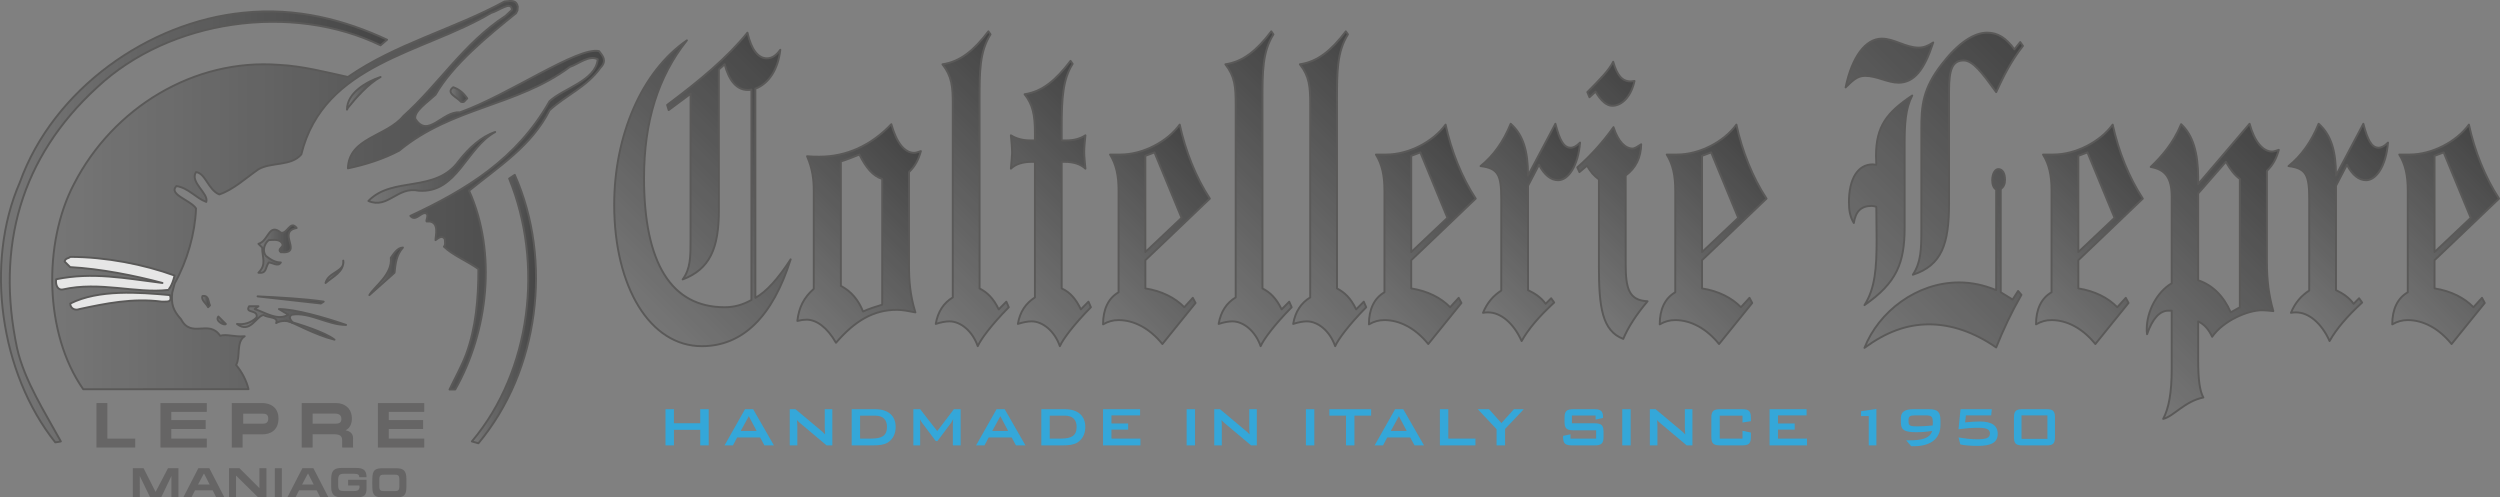 <!-- Generator: Adobe Illustrator 21.0.2, SVG Export Plug-In  -->
<svg version="1.1"
	 xmlns="http://www.w3.org/2000/svg" xmlns:xlink="http://www.w3.org/1999/xlink" xmlns:a="http://ns.adobe.com/AdobeSVGViewerExtensions/3.0/"
	 x="0px" y="0px" width="641.577px" height="127.632px" viewBox="0 0 641.577 127.632"
	 style="enable-background:new 0 0 641.577 127.632;" xml:space="preserve">
<rect x="0" y="0" width="641.577" height="127.632" fill="#808080" stroke="none"/>
<style type="text/css">
	.st0{opacity:0.8;}
	.st1{fill:url(#SVGID_1_);stroke:#504F4E;stroke-width:0.5;stroke-linecap:round;stroke-linejoin:round;stroke-miterlimit:10;}
	.st2{fill:url(#SVGID_2_);stroke:#504F4E;stroke-width:0.5;stroke-linecap:round;stroke-linejoin:round;stroke-miterlimit:10;}
	.st3{fill:url(#SVGID_3_);stroke:#504F4E;stroke-width:0.5;stroke-linecap:round;stroke-linejoin:round;stroke-miterlimit:10;}
	.st4{fill:url(#SVGID_4_);stroke:#504F4E;stroke-width:0.5;stroke-linecap:round;stroke-linejoin:round;stroke-miterlimit:10;}
	.st5{fill:url(#SVGID_5_);stroke:#504F4E;stroke-width:0.5;stroke-linecap:round;stroke-linejoin:round;stroke-miterlimit:10;}
	.st6{fill:url(#SVGID_6_);stroke:#504F4E;stroke-width:0.5;stroke-linecap:round;stroke-linejoin:round;stroke-miterlimit:10;}
	.st7{fill:url(#SVGID_7_);stroke:#504F4E;stroke-width:0.5;stroke-linecap:round;stroke-linejoin:round;stroke-miterlimit:10;}
	.st8{fill:url(#SVGID_8_);stroke:#504F4E;stroke-width:0.5;stroke-linecap:round;stroke-linejoin:round;stroke-miterlimit:10;}
	.st9{fill:url(#SVGID_9_);stroke:#504F4E;stroke-width:0.5;stroke-linecap:round;stroke-linejoin:round;stroke-miterlimit:10;}
	.st10{fill:url(#SVGID_10_);stroke:#504F4E;stroke-width:0.5;stroke-linecap:round;stroke-linejoin:round;stroke-miterlimit:10;}
	.st11{fill:url(#SVGID_11_);stroke:#504F4E;stroke-width:0.5;stroke-linecap:round;stroke-linejoin:round;stroke-miterlimit:10;}
	.st12{fill:url(#SVGID_12_);stroke:#504F4E;stroke-width:0.5;stroke-linecap:round;stroke-linejoin:round;stroke-miterlimit:10;}
	.st13{fill:url(#SVGID_13_);stroke:#504F4E;stroke-width:0.5;stroke-linecap:round;stroke-linejoin:round;stroke-miterlimit:10;}
	.st14{fill:url(#SVGID_14_);stroke:#504F4E;stroke-width:0.5;stroke-linecap:round;stroke-linejoin:round;stroke-miterlimit:10;}
	.st15{fill:url(#SVGID_15_);stroke:#504F4E;stroke-width:0.5;stroke-linecap:round;stroke-linejoin:round;stroke-miterlimit:10;}
	.st16{fill:url(#SVGID_16_);stroke:#504F4E;stroke-width:0.5;stroke-linecap:round;stroke-linejoin:round;stroke-miterlimit:10;}
	.st17{fill:url(#SVGID_17_);stroke:#504F4E;stroke-width:0.5;stroke-linecap:round;stroke-linejoin:round;stroke-miterlimit:10;}
	.st18{fill:url(#SVGID_18_);stroke:#504F4E;stroke-width:0.5;stroke-linecap:round;stroke-linejoin:round;stroke-miterlimit:10;}
	.st19{fill:url(#SVGID_19_);stroke:#504F4E;stroke-width:0.5;stroke-linecap:round;stroke-linejoin:round;stroke-miterlimit:10;}
	.st20{fill:url(#SVGID_20_);stroke:#504F4E;stroke-width:0.5;stroke-linecap:round;stroke-linejoin:round;stroke-miterlimit:10;}
	.st21{fill:url(#SVGID_21_);stroke:#504F4E;stroke-width:0.5;stroke-linecap:round;stroke-linejoin:round;stroke-miterlimit:10;}
	.st22{fill:url(#SVGID_22_);stroke:#504F4E;stroke-width:0.5;stroke-linecap:round;stroke-linejoin:round;stroke-miterlimit:10;}
	.st23{fill:url(#SVGID_23_);stroke:#504F4E;stroke-width:0.5;stroke-linecap:round;stroke-linejoin:round;stroke-miterlimit:10;}
	.st24{fill:url(#SVGID_24_);stroke:#504F4E;stroke-width:0.5;stroke-linecap:round;stroke-linejoin:round;stroke-miterlimit:10;}
	.st25{fill:url(#SVGID_25_);stroke:#504F4E;stroke-width:0.5;stroke-linecap:round;stroke-linejoin:round;stroke-miterlimit:10;}
	.st26{fill:#FFFFFF;stroke:#504F4E;stroke-width:0.5;stroke-linecap:round;stroke-linejoin:round;stroke-miterlimit:10;}
	.st27{fill:url(#SVGID_26_);stroke:#504F4E;stroke-width:0.5;stroke-linecap:round;stroke-linejoin:round;stroke-miterlimit:10;}
	.st28{fill:url(#SVGID_27_);stroke:#504F4E;stroke-width:0.5;stroke-linecap:round;stroke-linejoin:round;stroke-miterlimit:10;}
	.st29{fill:url(#SVGID_28_);stroke:#504F4E;stroke-width:0.5;stroke-linecap:round;stroke-linejoin:round;stroke-miterlimit:10;}
	.st30{fill:url(#SVGID_29_);stroke:#504F4E;stroke-width:0.5;stroke-linecap:round;stroke-linejoin:round;stroke-miterlimit:10;}
	.st31{fill:url(#SVGID_30_);stroke:#504F4E;stroke-width:0.5;stroke-linecap:round;stroke-linejoin:round;stroke-miterlimit:10;}
	.st32{fill:#5F5E5E;}
	.st33{opacity:0.9;}
	.st34{fill:#2BABE2;}
	.st35{fill:url(#SVGID_31_);stroke:#504F4E;stroke-width:0.5;stroke-linecap:round;stroke-linejoin:round;stroke-miterlimit:10;}
	.st36{fill:url(#SVGID_32_);stroke:#504F4E;stroke-width:0.5;stroke-linecap:round;stroke-linejoin:round;stroke-miterlimit:10;}
	.st37{fill:url(#SVGID_33_);stroke:#504F4E;stroke-width:0.5;stroke-linecap:round;stroke-linejoin:round;stroke-miterlimit:10;}
	.st38{fill:url(#SVGID_34_);stroke:#504F4E;stroke-width:0.5;stroke-linecap:round;stroke-linejoin:round;stroke-miterlimit:10;}
	.st39{fill:url(#SVGID_35_);stroke:#504F4E;stroke-width:0.5;stroke-linecap:round;stroke-linejoin:round;stroke-miterlimit:10;}
	.st40{fill:url(#SVGID_36_);stroke:#504F4E;stroke-width:0.5;stroke-linecap:round;stroke-linejoin:round;stroke-miterlimit:10;}
	.st41{fill:url(#SVGID_37_);stroke:#504F4E;stroke-width:0.5;stroke-linecap:round;stroke-linejoin:round;stroke-miterlimit:10;}
	.st42{fill:url(#SVGID_38_);stroke:#504F4E;stroke-width:0.5;stroke-linecap:round;stroke-linejoin:round;stroke-miterlimit:10;}
	.st43{fill:url(#SVGID_39_);stroke:#504F4E;stroke-width:0.5;stroke-linecap:round;stroke-linejoin:round;stroke-miterlimit:10;}
	.st44{fill:url(#SVGID_40_);stroke:#504F4E;stroke-width:0.5;stroke-linecap:round;stroke-linejoin:round;stroke-miterlimit:10;}
	.st45{fill:url(#SVGID_41_);stroke:#504F4E;stroke-width:0.5;stroke-linecap:round;stroke-linejoin:round;stroke-miterlimit:10;}
	.st46{fill:url(#SVGID_42_);stroke:#504F4E;stroke-width:0.5;stroke-linecap:round;stroke-linejoin:round;stroke-miterlimit:10;}
	.st47{fill:url(#SVGID_43_);stroke:#504F4E;stroke-width:0.5;stroke-linecap:round;stroke-linejoin:round;stroke-miterlimit:10;}
	.st48{fill:url(#SVGID_44_);stroke:#504F4E;stroke-width:0.5;stroke-linecap:round;stroke-linejoin:round;stroke-miterlimit:10;}
	.st49{fill:url(#SVGID_45_);stroke:#504F4E;stroke-width:0.5;stroke-linecap:round;stroke-linejoin:round;stroke-miterlimit:10;}
	.st50{fill:url(#SVGID_46_);stroke:#504F4E;stroke-width:0.5;stroke-linecap:round;stroke-linejoin:round;stroke-miterlimit:10;}
	.st51{fill:url(#SVGID_47_);stroke:#504F4E;stroke-width:0.5;stroke-linecap:round;stroke-linejoin:round;stroke-miterlimit:10;}
	.st52{fill:url(#SVGID_48_);stroke:#504F4E;stroke-width:0.5;stroke-linecap:round;stroke-linejoin:round;stroke-miterlimit:10;}
	.st53{fill:url(#SVGID_49_);stroke:#504F4E;stroke-width:0.5;stroke-linecap:round;stroke-linejoin:round;stroke-miterlimit:10;}
	.st54{fill:url(#SVGID_50_);stroke:#504F4E;stroke-width:0.5;stroke-linecap:round;stroke-linejoin:round;stroke-miterlimit:10;}
	.st55{fill:url(#SVGID_51_);stroke:#504F4E;stroke-width:0.5;stroke-linecap:round;stroke-linejoin:round;stroke-miterlimit:10;}
	.st56{fill:url(#SVGID_52_);stroke:#504F4E;stroke-width:0.5;stroke-linecap:round;stroke-linejoin:round;stroke-miterlimit:10;}
	.st57{fill:url(#SVGID_53_);stroke:#504F4E;stroke-width:0.5;stroke-linecap:round;stroke-linejoin:round;stroke-miterlimit:10;}
	.st58{fill:url(#SVGID_54_);stroke:#504F4E;stroke-width:0.5;stroke-linecap:round;stroke-linejoin:round;stroke-miterlimit:10;}
	.st59{fill:url(#SVGID_55_);stroke:#504F4E;stroke-width:0.5;stroke-linecap:round;stroke-linejoin:round;stroke-miterlimit:10;}
	.st60{fill:url(#SVGID_56_);stroke:#504F4E;stroke-width:0.5;stroke-linecap:round;stroke-linejoin:round;stroke-miterlimit:10;}
	.st61{fill:url(#SVGID_57_);stroke:#504F4E;stroke-width:0.5;stroke-linecap:round;stroke-linejoin:round;stroke-miterlimit:10;}
	.st62{fill:url(#SVGID_58_);stroke:#504F4E;stroke-width:0.5;stroke-linecap:round;stroke-linejoin:round;stroke-miterlimit:10;}
	.st63{fill:url(#SVGID_59_);stroke:#504F4E;stroke-width:0.5;stroke-linecap:round;stroke-linejoin:round;stroke-miterlimit:10;}
	.st64{fill:url(#SVGID_60_);stroke:#504F4E;stroke-width:0.5;stroke-linecap:round;stroke-linejoin:round;stroke-miterlimit:10;}
</style>
<defs>
</defs>
<g class="st0">
	<linearGradient id="SVGID_1_" gradientUnits="userSpaceOnUse" x1="157.809" y1="73.587" x2="209.439" y2="21.957">
		<stop  offset="0" style="stop-color:#737373"/>
		<stop  offset="1" style="stop-color:#363636"/>
	</linearGradient>
	<path class="st1" d="M177.221,61.506v-37.43l-5.621,4.171l-0.391-1.317c8.509-6.366,15.458-12.184,20.61-18.55
		c1.015,4.391,2.732,6.586,4.997,6.586c1.327,0,2.42-0.769,3.434-2.195c-0.546,4.939-2.888,8.671-6.401,9.989v53.676
		c2.811-1.537,5.777-4.83,9.056-9.879c-4.606,14.708-12.334,22.282-22.795,22.282c-13.271,0-22.484-15.147-22.484-36.333
		c0-17.672,7.026-34.137,18.658-42.15c-7.416,9.33-11.007,20.855-11.007,35.344c0,21.844,7.026,33.149,20.688,33.149
		c2.342,0,4.528-0.549,6.87-1.865V22.978c-0.312,0.11-0.624,0.11-0.937,0.11c-2.732,0-4.762-2.195-5.933-6.586l-1.483,1.317v36.112
		c0,9.88-2.342,15.148-9.29,17.782C177.221,68.97,177.221,65.896,177.221,61.506z"/>
	<linearGradient id="SVGID_2_" gradientUnits="userSpaceOnUse" x1="201.707" y1="79.445" x2="239.343" y2="41.808">
		<stop  offset="0" style="stop-color:#737373"/>
		<stop  offset="1" style="stop-color:#363636"/>
	</linearGradient>
	<path class="st2" d="M208.839,74.129V49.103c0-3.073-0.312-5.708-1.717-9.001c1.171,0.11,2.264,0.11,3.201,0.11
		c6.87,0,13.193-2.854,18.424-8.342c1.327,4.83,3.435,7.355,5.855,7.355c0.469,0,1.015-0.22,1.718-0.44
		c-0.624,2.305-1.561,3.952-3.045,5.379v23.6c0,0.109,0,0.22,0,0.329c0,4.062,0.312,7.794,1.64,12.074
		c-1.64-0.329-3.279-0.658-4.762-0.658c-5.933,0-10.695,2.744-15.613,8.452c-2.264-3.952-4.997-5.928-7.573-5.928
		c-0.703,0-1.483,0.109-2.342,0.329C205.014,78.849,206.341,76.324,208.839,74.129z M221.486,79.946
		c1.405-0.658,3.123-1.207,4.919-1.756V45.919c-2.421-0.768-4.138-2.854-5.855-6.256c-1.717,0.659-3.201,1.317-4.762,1.756V73.36
		C218.442,74.788,220.237,76.873,221.486,79.946z"/>
	<linearGradient id="SVGID_3_" gradientUnits="userSpaceOnUse" x1="228.037" y1="71.023" x2="272.33" y2="26.73">
		<stop  offset="0" style="stop-color:#737373"/>
		<stop  offset="1" style="stop-color:#363636"/>
	</linearGradient>
	<path class="st3" d="M244.516,76.324V26.82c0-4.61-0.234-7.245-2.654-10.318c4.528-0.659,8.041-3.513,11.788-8.452l0.546,0.768
		c-2.81,4.501-2.81,9.55-2.81,16.904V74.02c1.873,0.987,3.513,2.415,4.918,5.378l1.952-1.976l0.625,1.427
		c-4.528,4.61-7.182,8.232-7.963,9.989c-1.327-3.842-4.371-6.366-7.26-6.366c-0.937,0-2.186,0.219-3.513,0.658
		C240.691,79.946,242.174,77.751,244.516,76.324z"/>
	<linearGradient id="SVGID_4_" gradientUnits="userSpaceOnUse" x1="251.036" y1="72.944" x2="291.542" y2="32.438">
		<stop  offset="0" style="stop-color:#737373"/>
		<stop  offset="1" style="stop-color:#363636"/>
	</linearGradient>
	<path class="st4" d="M265.594,76.324V41.528c-0.234,0-0.469,0-0.703,0c-2.42,0-4.216,0.549-5.465,1.757
		c0.156-1.976,0.312-3.293,0.312-4.061c0-1.208-0.156-2.854-0.312-4.501c1.405,0.878,3.045,1.317,4.996,1.317
		c0.391,0,0.781,0,1.171,0c0-0.658,0-1.317,0-1.976c0-4.5-0.547-7.245-2.654-9.879c4.528-0.659,8.041-3.622,11.788-8.562
		l0.546,0.768c-2.498,3.952-2.811,8.781-2.811,16.246v3.402c0.391,0,0.781,0,1.171,0c1.952,0,3.591-0.439,4.918-1.317
		c-0.156,1.647-0.312,3.073-0.312,4.281c0,1.208,0.156,2.524,0.312,4.281c-1.171-1.098-2.889-1.757-5.465-1.757
		c-0.234,0-0.39,0-0.625,0V74.02c2.186,0.987,3.669,2.744,4.919,5.378l1.952-1.976l0.624,1.427c-4.528,4.61-7.182,8.232-7.963,9.989
		c-1.327-3.842-4.372-6.366-7.26-6.366c-0.937,0-2.186,0.219-3.513,0.658C261.768,79.946,263.252,77.861,265.594,76.324z"/>
	<linearGradient id="SVGID_5_" gradientUnits="userSpaceOnUse" x1="277.704" y1="77.862" x2="313.17" y2="42.396">
		<stop  offset="0" style="stop-color:#737373"/>
		<stop  offset="1" style="stop-color:#363636"/>
	</linearGradient>
	<path class="st5" d="M287.062,75.007V48.883c0-3.842-0.624-6.696-2.186-9.22c0.703,0,1.64,0,2.654,0
		c5.777,0,12.023-3.293,15.223-7.684c1.483,6.805,4.138,13.501,7.729,18.99l-16.551,15.806v7.245
		c4.216,0.658,7.651,2.415,9.993,4.829l2.186-2.414l0.703,1.316l-8.509,10.538c-3.279-4.062-7.338-6.147-11.242-6.147
		c-1.405,0-2.654,0.33-3.981,1.098C283.081,79.397,284.408,76.544,287.062,75.007z M293.932,39.992v24.698l9.29-8.781l-6.948-16.794
		L293.932,39.992z"/>
	<linearGradient id="SVGID_6_" gradientUnits="userSpaceOnUse" x1="300.638" y1="71.023" x2="344.931" y2="26.73">
		<stop  offset="0" style="stop-color:#737373"/>
		<stop  offset="1" style="stop-color:#363636"/>
	</linearGradient>
	<path class="st6" d="M317.117,76.324V26.82c0-4.61-0.234-7.245-2.654-10.318c4.528-0.659,8.041-3.513,11.788-8.452l0.546,0.768
		c-2.81,4.501-2.81,9.55-2.81,16.904V74.02c1.873,0.987,3.513,2.415,4.918,5.378l1.952-1.976l0.624,1.427
		c-4.528,4.61-7.182,8.232-7.963,9.989c-1.327-3.842-4.372-6.366-7.26-6.366c-0.937,0-2.186,0.219-3.513,0.658
		C313.292,79.946,314.775,77.751,317.117,76.324z"/>
	<linearGradient id="SVGID_7_" gradientUnits="userSpaceOnUse" x1="319.765" y1="71.023" x2="364.058" y2="26.73">
		<stop  offset="0" style="stop-color:#737373"/>
		<stop  offset="1" style="stop-color:#363636"/>
	</linearGradient>
	<path class="st7" d="M336.244,76.324V26.82c0-4.61-0.234-7.245-2.654-10.318c4.528-0.659,8.041-3.513,11.788-8.452l0.546,0.768
		c-2.811,4.501-2.811,9.55-2.811,16.904V74.02c1.874,0.987,3.513,2.415,4.918,5.378l1.952-1.976l0.624,1.427
		c-4.528,4.61-7.182,8.232-7.963,9.989c-1.327-3.842-4.372-6.366-7.26-6.366c-0.937,0-2.186,0.219-3.513,0.658
		C332.418,79.946,333.902,77.751,336.244,76.324z"/>
	<linearGradient id="SVGID_8_" gradientUnits="userSpaceOnUse" x1="345.933" y1="77.862" x2="381.4" y2="42.396">
		<stop  offset="0" style="stop-color:#737373"/>
		<stop  offset="1" style="stop-color:#363636"/>
	</linearGradient>
	<path class="st8" d="M355.292,75.007V48.883c0-3.842-0.625-6.696-2.186-9.22c0.703,0,1.639,0,2.654,0
		c5.777,0,12.022-3.293,15.223-7.684c1.483,6.805,4.138,13.501,7.728,18.99l-16.55,15.806v7.245
		c4.216,0.658,7.651,2.415,9.993,4.829l2.186-2.414l0.703,1.316l-8.509,10.538c-3.279-4.062-7.338-6.147-11.242-6.147
		c-1.405,0-2.654,0.33-3.982,1.098C351.31,79.397,352.638,76.544,355.292,75.007z M362.162,39.992v24.698l9.29-8.781l-6.948-16.794
		L362.162,39.992z"/>
	<linearGradient id="SVGID_9_" gradientUnits="userSpaceOnUse" x1="374.522" y1="74.213" x2="408.817" y2="39.917">
		<stop  offset="0" style="stop-color:#737373"/>
		<stop  offset="1" style="stop-color:#363636"/>
	</linearGradient>
	<path class="st9" d="M381.912,80.166c-0.391,0-0.781,0-1.327,0.11c1.093-2.635,2.654-4.391,4.684-5.708v-23.6
		c0-6.037-0.781-7.794-5.309-8.343c3.279-2.634,5.855-6.256,7.729-10.867c3.201,2.854,4.45,6.916,4.45,13.282l7.026-13.282
		c1.093,4.171,2.107,6.147,3.903,6.147c0.78,0,1.561-0.439,2.42-1.317c-0.468,6.037-3.045,9.659-5.621,9.659
		c-1.873,0-3.513-1.316-4.918-3.951l-2.811,5.379v26.782c1.874,0.879,3.436,1.976,4.528,3.513l1.405-1.427l0.78,1.098
		c-3.825,3.513-6.636,6.806-8.353,9.879C388.392,82.801,385.035,80.166,381.912,80.166z"/>
	<linearGradient id="SVGID_10_" gradientUnits="userSpaceOnUse" x1="397.648" y1="69.044" x2="432.686" y2="34.007">
		<stop  offset="0" style="stop-color:#737373"/>
		<stop  offset="1" style="stop-color:#363636"/>
	</linearGradient>
	<path class="st10" d="M410.328,68.202V46.029c-1.249-0.879-2.186-1.977-3.045-3.513l-1.951,1.646l-0.547-1.208
		c3.279-2.854,6.479-6.367,9.29-10.318c1.171,3.622,2.967,5.488,4.918,5.488c0.469,0,1.171-0.439,2.186-1.098
		c-0.078,3.402-1.327,6.037-3.981,8.013v22.722c0,6.366,0.858,9.33,5.62,9.55c-2.888,3.402-4.996,6.695-6.245,9.659
		C411.187,84.886,410.328,78.959,410.328,68.202z M407.909,24.954l-0.547-1.317c3.279-3.293,5.543-5.598,6.636-7.793
		c1.015,3.513,2.264,5.049,4.528,5.049c0.312,0,0.624-0.11,0.937-0.11c-0.858,3.952-3.201,6.367-5.699,6.367
		c-1.405,0-2.889-1.208-4.293-3.623L407.909,24.954z"/>
	<linearGradient id="SVGID_11_" gradientUnits="userSpaceOnUse" x1="420.564" y1="77.862" x2="456.03" y2="42.396">
		<stop  offset="0" style="stop-color:#737373"/>
		<stop  offset="1" style="stop-color:#363636"/>
	</linearGradient>
	<path class="st11" d="M429.922,75.007V48.883c0-3.842-0.624-6.696-2.185-9.22c0.702,0,1.64,0,2.654,0
		c5.776,0,12.022-3.293,15.223-7.684c1.483,6.805,4.138,13.501,7.729,18.99l-16.551,15.806v7.245
		c4.216,0.658,7.65,2.415,9.992,4.829l2.187-2.414l0.702,1.316l-8.509,10.538c-3.279-4.062-7.339-6.147-11.242-6.147
		c-1.405,0-2.654,0.33-3.981,1.098C425.941,79.397,427.268,76.544,429.922,75.007z M436.792,39.992v24.698l9.29-8.781l-6.948-16.794
		L436.792,39.992z"/>
	<linearGradient id="SVGID_12_" gradientUnits="userSpaceOnUse" x1="467.561" y1="78.358" x2="526.788" y2="19.131">
		<stop  offset="0" style="stop-color:#737373"/>
		<stop  offset="1" style="stop-color:#363636"/>
	</linearGradient>
	<path class="st12" d="M482.929,9.916c3.201,0,6.09,2.305,9.446,2.305c1.327,0,2.42-0.44,3.747-1.317
		c-2.264,7.025-4.918,10.318-8.899,10.318c-2.811,0-5.543-1.756-8.587-1.756c-2.108,0-3.279,1.317-4.997,2.963
		C475.279,14.526,478.791,9.916,482.929,9.916z M478.48,78.3c2.732-4.28,3.122-9.439,3.122-16.903c0-2.524-0.078-5.27-0.078-8.343
		c-0.468-0.109-0.936-0.22-1.171-0.22c-2.654,0-4.138,1.317-4.605,4.391c-0.938-1.536-1.249-3.183-1.249-5.378
		c0-5.928,2.264-9.66,6.089-9.66c0.312,0,0.625,0.11,0.936,0.11c0-0.768-0.078-1.537-0.078-2.305c0-7.574,2.732-11.086,9.29-15.477
		c-1.717,3.293-1.951,7.245-1.951,12.404v21.514C488.784,67.434,486.754,72.593,478.48,78.3z M502.758,72.482
		c3.201,0,6.324,0.659,9.524,1.976V48.663c-0.702-0.438-1.015-1.317-1.015-2.415c0-1.756,0.78-2.854,1.562-2.854
		c1.093,0,1.718,1.098,1.718,2.744c0,1.098-0.312,1.756-1.094,2.415v26.453l3.045,1.866l1.405-2.195l0.858,0.988
		c-2.498,4.391-4.605,8.781-6.479,13.501c-5.698-3.951-11.554-5.928-17.253-5.928c-5.699,0-11.008,1.977-16.55,6.037
		C482.149,79.946,491.908,72.482,502.758,72.482z M493.078,58.981V36.04c0-0.988,0-1.976,0-2.963c0-5.818,0.311-10.318,5.309-16.684
		c4.138-5.379,8.197-8.013,11.554-8.013c2.732,0,4.84,1.317,7.026,4.281l1.483-1.866l0.702,0.988
		c-3.278,4.171-5.23,8.342-6.87,11.855c-3.669-5.049-6.011-8.123-8.353-8.123c-2.888,0-3.747,2.305-3.747,7.793v28.868
		c0,10.318-1.795,15.916-9.29,18.331C493,67.323,493.078,63.921,493.078,58.981z"/>
	<linearGradient id="SVGID_13_" gradientUnits="userSpaceOnUse" x1="517.133" y1="77.862" x2="552.599" y2="42.395">
		<stop  offset="0" style="stop-color:#737373"/>
		<stop  offset="1" style="stop-color:#363636"/>
	</linearGradient>
	<path class="st13" d="M526.492,75.007V48.883c0-3.842-0.625-6.696-2.187-9.22c0.703,0,1.64,0,2.654,0
		c5.777,0,12.023-3.293,15.224-7.684c1.483,6.805,4.138,13.501,7.729,18.99l-16.55,15.806v7.245c4.216,0.658,7.65,2.415,9.992,4.829
		l2.186-2.414l0.702,1.316l-8.51,10.538c-3.278-4.062-7.338-6.147-11.241-6.147c-1.405,0-2.654,0.33-3.982,1.098
		C522.51,79.397,523.837,76.544,526.492,75.007z M533.362,39.992v24.698l9.29-8.781l-6.948-16.794L533.362,39.992z"/>
	<linearGradient id="SVGID_14_" gradientUnits="userSpaceOnUse" x1="538.59" y1="90.947" x2="587.944" y2="41.592">
		<stop  offset="0" style="stop-color:#737373"/>
		<stop  offset="1" style="stop-color:#363636"/>
	</linearGradient>
	<path class="st14" d="M551.941,42.846c2.811-2.744,5.699-5.927,7.807-10.977c2.967,2.744,4.372,7.245,4.372,13.83
		c0,0.439,0,0.988,0,1.537l13.193-15.477c1.249,4.61,3.435,7.135,5.776,7.135c0.469,0,1.016-0.219,1.718-0.439
		c-0.624,2.305-1.562,3.952-3.045,5.379v23.6c0,4.391,0.469,8.342,1.64,12.403c-1.015-0.109-2.029-0.22-2.889-0.22
		c-3.747,0-9.992,2.744-12.803,6.806c-0.937-1.976-2.029-3.184-3.591-3.951v9.33c0,0.329,0,0.658,0,0.768
		c0,4.721,0.39,7.794,1.327,9.44c-4.841,0.987-7.573,4.829-10.306,5.488c1.483-2.744,2.187-6.915,2.187-12.733V79.728
		c-0.156,0-0.391,0-0.859,0c-2.186,0-4.06,1.976-5.464,6.037c-0.078-0.439-0.078-0.879-0.078-1.317c0-4.391,2.498-9.44,6.401-11.745
		V50.529C557.327,45.699,555.766,43.504,551.941,42.846z M572.472,80.166l2.343-1.317v-32.93c-1.405-0.987-2.498-2.524-3.592-4.391
		l-7.104,8.123v22.282C567.788,73.142,570.677,75.995,572.472,80.166z"/>
	<linearGradient id="SVGID_15_" gradientUnits="userSpaceOnUse" x1="581.866" y1="74.213" x2="616.162" y2="39.917">
		<stop  offset="0" style="stop-color:#737373"/>
		<stop  offset="1" style="stop-color:#363636"/>
	</linearGradient>
	<path class="st15" d="M589.257,80.166c-0.391,0-0.781,0-1.327,0.11c1.093-2.635,2.654-4.391,4.684-5.708v-23.6
		c0-6.037-0.78-7.794-5.309-8.343c3.279-2.634,5.856-6.256,7.729-10.867c3.201,2.854,4.45,6.916,4.45,13.282l7.026-13.282
		c1.093,4.171,2.107,6.147,3.903,6.147c0.78,0,1.562-0.439,2.42-1.317c-0.469,6.037-3.045,9.659-5.621,9.659
		c-1.873,0-3.513-1.316-4.918-3.951l-2.81,5.379v26.782c1.874,0.879,3.435,1.976,4.528,3.513l1.405-1.427l0.78,1.098
		c-3.825,3.513-6.636,6.806-8.354,9.879C595.737,82.801,592.379,80.166,589.257,80.166z"/>
	<linearGradient id="SVGID_16_" gradientUnits="userSpaceOnUse" x1="608.549" y1="77.862" x2="644.015" y2="42.395">
		<stop  offset="0" style="stop-color:#737373"/>
		<stop  offset="1" style="stop-color:#363636"/>
	</linearGradient>
	<path class="st16" d="M617.908,75.007V48.883c0-3.842-0.625-6.696-2.186-9.22c0.703,0,1.64,0,2.654,0
		c5.777,0,12.022-3.293,15.224-7.684c1.483,6.805,4.138,13.501,7.729,18.99l-16.551,15.806v7.245
		c4.216,0.658,7.651,2.415,9.993,4.829l2.185-2.414l0.703,1.316l-8.51,10.538c-3.278-4.062-7.338-6.147-11.241-6.147
		c-1.405,0-2.654,0.33-3.982,1.098C613.926,79.397,615.253,76.544,617.908,75.007z M624.777,39.992v24.698l9.29-8.781l-6.947-16.794
		L624.777,39.992z"/>
</g>
<g class="st0">
	<linearGradient id="SVGID_17_" gradientUnits="userSpaceOnUse" x1="13.401" y1="50.106" x2="154.996" y2="50.106">
		<stop  offset="0" style="stop-color:#737373"/>
		<stop  offset="1" style="stop-color:#363636"/>
	</linearGradient>
	<path class="st17" d="M116.825,99.95c8.439-14.879,10.747-35.055,3.558-51.009c7.652-6.219,16.098-11.556,20.643-20.644
		c4.335-3.961,9.492-5.905,13.08-10.928c1.719-1.779,0.582-3.049-0.374-4.245c-5.442-1.211-23.245,11.286-35.742,15.727
		c-4.307-0.479-8.208,6.846-11.422,1.614c-0.299-1.943,2.99-4.111,5.202-6.16c4.365-7.668,13.395-15.068,20.646-20.898l0.387-0.747
		l0.075-0.972c-0.313-1.584-1.495-1.57-3.408-1.301c-13.155,7.175-27.746,10.763-40.182,19.374
		c-5.503-1.196-11.646-2.825-17.701-3.109c-21.764-1.675-42.574,11.003-52.62,30.615c-7.893,15.069-7.654,38.269,2.392,52.62
		l42.406-0.009c-0.479-2.153-1.745-4.535-3.179-6.209c1.194-1.99-0.084-5.957,2.205-7.375c-2.787,0.25-4.569-0.653-6.302-0.119
		c-2.871-4.306-7.386,0.798-10.016-4.225c-2.154-2.392-2.532-3.917-2.291-6.786l0.647-2.442c3.172-5.654,5.239-12.762,5.47-19.234
		c-1.434-2.152-7.19-3.588-5.022-5.74c3.109,0.478,5.022,3.109,7.654,4.065c0.717-2.153-4.305-5.022-2.632-7.653
		c2.452,0.284,3.111,4.544,5.98,5.74c3.588-1.196,6.937-4.305,10.046-6.458c3.35-1.913,8.371-0.717,11.004-3.826
		c5.739-23.441,31.451-25.996,48.673-36.281c2.018-0.523,5.232-3.289,5.382-0.792L129.74,4.08
		c-10.688,6.951-17.147,17.58-26.235,25.712c-4.307,5.262-13.977,5.516-14.216,13.41c4.543-0.958,9.089-2.392,13.155-4.545
		c13.632-11.241,30.136-11.346,43.814-21.496c2.153-0.718,4.977-3.139,7.131-1.943c-0.479,5.501-8.776,7.415-12.363,10.763
		c-8.372,14.83-21.363,22.722-35.714,29.419c1.196,1.435,2.392-0.478,3.587-0.717c1.675,0,0,2.392,0.719,2.152h0.717
		c2.392,0.479,1.435,3.588,1.435,4.784c0.717-0.478,1.674-1.435,2.392-0.239c0,0.718,0.241,1.435-0.238,1.914
		c2.151,2.152,6.218,3.827,8.85,5.74c0,7.654-0.659,15.098-3.111,21.766c-1.154,3.132-2.899,6.196-4.3,9.164L116.825,99.95z"/>
	<linearGradient id="SVGID_18_" gradientUnits="userSpaceOnUse" x1="0.25" y1="58.222" x2="99.333" y2="58.222">
		<stop  offset="0" style="stop-color:#737373"/>
		<stop  offset="1" style="stop-color:#363636"/>
	</linearGradient>
	<path class="st18" d="M99.333,10.194l-1.673,1.435C74.938,0.626,43.604,4.932,24.948,22.392
		C5.335,40.331-1.123,63.292,4.379,89.363c1.913,8.372,7.176,16.504,11.24,23.918c-0.586,0.15-0.488,0.099-1.434,0.239
		C0.072,95.822-3.992,67.597,5.097,46.789C13.706,22.871,38.103,5.649,62.5,3.258C76.134,1.822,88.57,5.17,99.333,10.194z"/>
	<linearGradient id="SVGID_19_" gradientUnits="userSpaceOnUse" x1="89.049" y1="23.947" x2="97.66" y2="23.947">
		<stop  offset="0" style="stop-color:#737373"/>
		<stop  offset="1" style="stop-color:#363636"/>
	</linearGradient>
	<path class="st19" d="M97.661,19.761c-3.111,1.675-6.459,5.502-8.372,7.894l-0.24,0.478C89.049,23.827,94.073,20.957,97.661,19.761
		z"/>
	<linearGradient id="SVGID_20_" gradientUnits="userSpaceOnUse" x1="115.627" y1="24.293" x2="119.904" y2="24.293">
		<stop  offset="0" style="stop-color:#737373"/>
		<stop  offset="1" style="stop-color:#363636"/>
	</linearGradient>
	<path class="st20" d="M119.904,25.263c-0.778,0.642-0.642,1.106-1.6,0.866c-0.955-1.196-4.036-2.242-1.988-3.737
		C117.751,22.871,118.946,23.827,119.904,25.263z"/>
	<linearGradient id="SVGID_21_" gradientUnits="userSpaceOnUse" x1="94.549" y1="42.958" x2="127.08" y2="42.958">
		<stop  offset="0" style="stop-color:#737373"/>
		<stop  offset="1" style="stop-color:#363636"/>
	</linearGradient>
	<path class="st21" d="M107.466,48.941c-5.501-1.196-7.893,4.784-12.917,2.631c6.22-6.458,17.222-1.914,23.202-10.285
		c2.632-3.348,5.741-6.219,9.329-7.415C119.664,37.939,117.272,49.658,107.466,48.941z"/>
	<linearGradient id="SVGID_22_" gradientUnits="userSpaceOnUse" x1="121.1" y1="79.317" x2="137.56" y2="79.317">
		<stop  offset="0" style="stop-color:#737373"/>
		<stop  offset="1" style="stop-color:#363636"/>
	</linearGradient>
	<path class="st22" d="M122.775,113.76l-1.675-0.479c15.306-18.178,18.418-45.684,9.567-67.45l1.434-0.957
		C141.909,66.88,138.322,95.103,122.775,113.76z"/>
	<linearGradient id="SVGID_23_" gradientUnits="userSpaceOnUse" x1="66.326" y1="63.931" x2="76.134" y2="63.931">
		<stop  offset="0" style="stop-color:#737373"/>
		<stop  offset="1" style="stop-color:#363636"/>
	</linearGradient>
	<path class="st23" d="M76.134,58.509c-5.262,0.957,1.913,6.697-4.066,6.219c-0.957-0.718,0.479-1.196,0.479-1.914
		c-0.479-1.674-2.632-1.196-3.588-1.196c-1.196,0.957-1.675,2.871-0.719,4.066c1.196,0.957,2.392,1.674,3.828,1.674
		c-0.717,1.196-2.153,0-3.109,0c-0.958,1.435-0.479,2.871-2.632,2.631c2.154-2.152,0.958-3.827,0.958-6.457l-0.958-0.958
		c2.632-0.717,2.632-5.501,5.741-2.87C73.742,60.182,74.459,56.356,76.134,58.509z"/>
	<linearGradient id="SVGID_24_" gradientUnits="userSpaceOnUse" x1="94.79" y1="69.63" x2="103.4" y2="69.63">
		<stop  offset="0" style="stop-color:#737373"/>
		<stop  offset="1" style="stop-color:#363636"/>
	</linearGradient>
	<path class="st24" d="M103.4,63.532c-1.675,1.913-1.913,4.065-2.151,6.457l-6.458,5.74c1.196-2.152,5.98-5.261,5.501-9.567
		C101.008,65.205,101.966,63.532,103.4,63.532z"/>
	<linearGradient id="SVGID_25_" gradientUnits="userSpaceOnUse" x1="83.548" y1="69.75" x2="88.13" y2="69.75">
		<stop  offset="0" style="stop-color:#737373"/>
		<stop  offset="1" style="stop-color:#363636"/>
	</linearGradient>
	<path class="st25" d="M83.548,72.62c0.717-2.871,5.022-2.871,4.545-5.74C88.332,69.75,85.461,70.946,83.548,72.62z"/>
	<path class="st26" d="M43.604,75.729c0.717,2.154-1.065,1.576-2.151,1.675c-7.416-0.957-14.351,0.479-21.05,1.913
		c-1.196,0.479-2.38-0.218-2.38-1.414C25.296,74.214,35.711,75.012,43.604,75.729z"/>
	<linearGradient id="SVGID_26_" gradientUnits="userSpaceOnUse" x1="51.879" y1="77.392" x2="53.889" y2="77.392">
		<stop  offset="0" style="stop-color:#737373"/>
		<stop  offset="1" style="stop-color:#363636"/>
	</linearGradient>
	<path class="st27" d="M53.888,78.361l-0.477,0.479c-0.479-0.957-1.915-1.914-1.436-2.871C53.65,75.729,53.412,77.404,53.888,78.361
		z"/>
	<linearGradient id="SVGID_27_" gradientUnits="userSpaceOnUse" x1="66.107" y1="76.971" x2="83.069" y2="76.971">
		<stop  offset="0" style="stop-color:#737373"/>
		<stop  offset="1" style="stop-color:#363636"/>
	</linearGradient>
	<path class="st28" d="M83.069,77.404l-0.717,0.479l-16.245-1.824C71.131,76.298,78.286,76.687,83.069,77.404z"/>
	<linearGradient id="SVGID_28_" gradientUnits="userSpaceOnUse" x1="60.826" y1="81.271" x2="88.811" y2="81.271">
		<stop  offset="0" style="stop-color:#737373"/>
		<stop  offset="1" style="stop-color:#363636"/>
	</linearGradient>
	<path class="st29" d="M65.371,79.317c2.868,0.957,5.98,3.11,8.61,1.435l-2.392-1.435c4.067,0,11.721,2.153,17.222,4.066
		c-4.784,0-9.329-3.349-13.872-2.631c-1.437,0.718,0.476,2.152,0.238,2.152c-1.196-0.717-3.109-0.717-4.305,0
		c0.717-1.674-2.263-1.344-3.219-2.062c-1.915,0.239-3.478,4.933-6.827,2.302c1.675,0.239,3.588-0.239,5.022-1.674
		c0.479-2.153-3.109-0.958-1.913-2.871h2.392L65.371,79.317z"/>
	<linearGradient id="SVGID_29_" gradientUnits="userSpaceOnUse" x1="55.833" y1="82.242" x2="57.955" y2="82.242">
		<stop  offset="0" style="stop-color:#737373"/>
		<stop  offset="1" style="stop-color:#363636"/>
	</linearGradient>
	<path class="st30" d="M57.955,83.144c-0.238,0.479-2.871-0.717-1.913-1.913L57.955,83.144z"/>
	<linearGradient id="SVGID_30_" gradientUnits="userSpaceOnUse" x1="73.431" y1="84.703" x2="85.839" y2="84.703">
		<stop  offset="0" style="stop-color:#737373"/>
		<stop  offset="1" style="stop-color:#363636"/>
	</linearGradient>
	<path class="st31" d="M85.839,87.17c-5.218-1.317-9.995-4.208-12.408-4.933C76.781,83.193,83.448,85.257,85.839,87.17z"/>
	<path class="st32" d="M24.757,114.844v-11.408h2.796v9.124h7.15v2.284H24.757z"/>
	<path class="st32" d="M41.182,114.844v-11.408h11.887v2.268h-9.107v2.104h8.822v2.285h-8.822v2.466h9.107v2.284H41.182z"/>
	<path class="st32" d="M62.411,108.729v-2.565h5.038c0.955,0,1.39,0.329,1.39,1.282c0,0.823-0.402,1.283-1.322,1.283H62.411z
		 M59.48,114.844h2.78v-3.385h5.157c1.675,0,4.036-0.789,4.053-4.061c0-3.057-2.378-3.961-4.086-3.961H59.48V114.844z"/>
	<path class="st32" d="M86.036,106.148c1.238,0,1.574,0.658,1.574,1.365c0,0.756-0.337,1.216-1.506,1.216h-5.877v-2.582H86.036z
		 M90.606,112.477c0-1.956-1.927-1.956-1.927-2.054c0-0.016,1.625-0.576,1.625-2.976c0-2.777-2.009-4.01-4.052-4.01h-8.825v11.408
		h2.799v-3.403h5.372c1.743,0,2.212,0.478,2.212,1.628c0,0.986,0,1.775,0,1.775h2.796V112.477z"/>
	<path class="st32" d="M96.985,114.844v-11.408h11.887v2.268h-9.107v2.104h8.822v2.285h-8.822v2.466h9.107v2.284H96.985z"/>
	<path class="st32" d="M34.084,127.632v-7.47h2.765l3.078,6.081l3.186-6.081h2.681v7.47h-1.798v-5.489l-2.625,5.489h-2.843
		l-2.658-5.489l0.012,5.489H34.084z"/>
	<path class="st32" d="M47.042,127.632l3.854-7.47h2.831l3.852,7.47h-2.098l-0.904-1.797h-4.531l-0.916,1.797H47.042z
		 M53.802,124.339l-1.42-2.777l-0.086,0.01l-1.474,2.767H53.802z"/>
	<path class="st32" d="M58.784,127.632v-7.47h2.67l5.125,5.113v-5.113h1.796v7.47h-2.142l-5.662-5.586v5.586H58.784z"/>
	<path class="st32" d="M72.325,120.163h-1.787v7.47h1.787V120.163z"/>
	<path class="st32" d="M73.745,127.632l3.854-7.47h2.831l3.854,7.47h-2.1l-0.904-1.797h-4.531l-0.915,1.797H73.745z M80.504,124.339
		l-1.42-2.777l-0.086,0.01l-1.474,2.767H80.504z"/>
	<path class="st32" d="M92.218,122.465c-0.012-0.58-0.281-0.882-1.357-0.882h-2.637c-1.077,0-1.42,0.387-1.443,1.527
		c-0.009,0.636-0.009,0.958,0,1.593c0.023,1.238,0.668,1.314,1.443,1.314h2.637c0.892,0,1.194-0.206,1.366-0.732
		c0.086-0.248,0-0.7,0-0.7h-2.885v-1.453h4.725c0,0.021,0,1.775,0,2.109c0,1.915-0.582,2.39-2.702,2.39H87.75
		c-1.593,0-2.733-0.408-2.754-2.551c-0.012-0.904-0.012-1.356,0-2.272c0.021-2.088,0.796-2.722,2.754-2.722h3.616
		c1.81,0,2.702,0.516,2.702,2.378H92.218z"/>
	<path class="st32" d="M102.495,124.758c-0.021,1.228-0.397,1.281-1.399,1.281h-2.315c-1.054,0-1.432-0.053-1.441-1.281
		c-0.012-0.656,0-1.118,0-1.625c0.021-1.217,0.322-1.324,1.441-1.324h2.315c1.065,0,1.378,0.108,1.399,1.324
		C102.495,123.617,102.508,124.102,102.495,124.758z M104.294,122.81c-0.023-2.163-0.904-2.647-2.702-2.647H98.31
		c-2.1,0-2.714,0.485-2.756,2.647c-0.033,0.915-0.021,1.368,0,2.272c0.021,2.142,0.752,2.551,2.756,2.551h3.282
		c1.969,0,2.658-0.398,2.702-2.551C104.303,124.413,104.303,123.575,104.294,122.81z"/>
	<path class="st26" d="M44.8,70.707c-7.893-2.871-17.698-4.784-26.789-4.784c-0.477,0.478-1.196,0.238-1.434,1.196l1.434,1.434
		c7.785,0.428,16.504,2.153,23.68,4.066c-9.567-1.196-17.939-2.871-27.268-0.957c-0.238,1.196,0.241,2.87,1.675,2.631
		c9.598-2.162,18.668,1.066,27.039,0.119C43.137,74.414,44.132,73.616,44.8,70.707z"/>
</g>
<g class="st33">
	<path class="st34" d="M170.787,105.011h2.16v3.602h6.752v-3.602h2.179v9.291H179.7v-3.997h-6.752v3.997h-2.16V105.011z"/>
	<path class="st34" d="M191.195,105.011h2.089l5.329,9.291h-2.431l-1.116-2.034h-5.888l-1.08,2.034h-2.161L191.195,105.011z
		 M194.165,110.593l-1.998-3.781l-2.071,3.781H194.165z"/>
	<path class="st34" d="M202.672,105.011h1.477l6.536,5.474c0.378,0.307,0.738,0.631,1.062,1.009c-0.054-0.774-0.09-1.314-0.09-1.603
		v-4.88h1.944v9.291h-1.477l-6.824-5.744c-0.27-0.233-0.521-0.468-0.774-0.756c0.072,0.721,0.091,1.206,0.091,1.477v5.023h-1.945
		V105.011z"/>
	<path class="st34" d="M218.566,105.011h5.978c3.475,0,5.312,1.711,5.312,4.592c0,1.746-0.756,3.187-2.053,3.979
		c-0.9,0.559-2.16,0.721-3.817,0.721h-5.419V105.011z M223.517,112.556c2.737,0,4.105-0.685,4.105-2.989
		c0-1.891-1.026-2.899-3.062-2.899h-3.835v5.889H223.517z"/>
	<path class="st34" d="M234.395,105.011h1.747l4.375,5.618l4.285-5.618h1.729v9.291h-1.998v-5.744c0-0.18,0.018-0.504,0.071-0.99
		c-0.197,0.414-0.378,0.757-0.54,0.973l-3.493,4.646h-0.432l-3.493-4.663c-0.216-0.288-0.414-0.595-0.559-0.955
		c0.036,0.379,0.055,0.685,0.055,0.99v5.744h-1.747V105.011z"/>
	<path class="st34" d="M255.747,105.011h2.089l5.329,9.291h-2.431l-1.116-2.034h-5.888l-1.08,2.034h-2.161L255.747,105.011z
		 M258.718,110.593l-1.998-3.781l-2.071,3.781H258.718z"/>
	<path class="st34" d="M267.234,105.011h5.978c3.475,0,5.312,1.711,5.312,4.592c0,1.746-0.756,3.187-2.053,3.979
		c-0.9,0.559-2.16,0.721-3.817,0.721h-5.419V105.011z M272.185,112.556c2.737,0,4.105-0.685,4.105-2.989
		c0-1.891-1.026-2.899-3.062-2.899h-3.835v5.889H272.185z"/>
	<path class="st34" d="M283.072,105.011h9.507v1.585h-7.347v2.07h4.285v1.585h-4.285v2.305h7.437v1.746h-9.597V105.011z"/>
	<path class="st34" d="M304.528,105.011h2.16v9.291h-2.16V105.011z"/>
	<path class="st34" d="M311.612,105.011h1.477l6.536,5.474c0.378,0.307,0.738,0.631,1.062,1.009c-0.054-0.774-0.09-1.314-0.09-1.603
		v-4.88h1.944v9.291h-1.477l-6.824-5.744c-0.27-0.233-0.521-0.468-0.774-0.756c0.072,0.721,0.091,1.206,0.091,1.477v5.023h-1.945
		V105.011z"/>
	<path class="st34" d="M335.138,105.011h2.16v9.291h-2.16V105.011z"/>
	<path class="st34" d="M347.589,114.302h-2.161v-7.635h-4.267v-1.656h10.713v1.656h-4.285V114.302z"/>
	<path class="st34" d="M358.029,105.011h2.089l5.329,9.291h-2.431l-1.116-2.034h-5.888l-1.08,2.034h-2.161L358.029,105.011z
		 M360.999,110.593l-1.998-3.781l-2.071,3.781H360.999z"/>
	<path class="st34" d="M369.516,105.011h2.16v7.545h6.969v1.746h-9.129V105.011z"/>
	<path class="st34" d="M384.068,110.143l-4.825-5.132h2.881l3.187,3.565l3.205-3.565h2.538l-4.807,5.078v4.213h-2.179V110.143z"/>
	<path class="st34" d="M403.399,106.632v1.998h5.798c1.747,0,2.323,0.45,2.323,2.197v1.278c0,1.746-0.576,2.196-2.323,2.196h-5.743
		c-1.747,0-2.323-0.45-2.323-2.196v-0.253l1.909-0.396v1.099h6.571v-2.125h-5.798c-1.746,0-2.305-0.45-2.305-2.196v-1.026
		c0-1.747,0.559-2.197,2.305-2.197h5.276c1.656,0,2.305,0.433,2.305,2.035v0.197l-1.909,0.45v-1.062H403.399z"/>
	<path class="st34" d="M416.318,105.011h2.16v9.291h-2.16V105.011z"/>
	<path class="st34" d="M423.402,105.011h1.477l6.536,5.474c0.378,0.307,0.738,0.631,1.062,1.009c-0.055-0.774-0.09-1.314-0.09-1.603
		v-4.88h1.944v9.291h-1.477l-6.824-5.744c-0.27-0.233-0.522-0.468-0.774-0.756c0.072,0.721,0.091,1.206,0.091,1.477v5.023h-1.945
		V105.011z"/>
	<path class="st34" d="M441.342,106.667v5.889h5.834v-1.999l2.161,0.45v1.099c0,1.746-0.559,2.196-2.305,2.196h-5.546
		c-1.746,0-2.305-0.45-2.305-2.196v-4.897c0-1.747,0.559-2.197,2.305-2.197h5.546c1.746,0,2.305,0.45,2.305,2.197v0.882
		l-2.161,0.342v-1.765H441.342z"/>
	<path class="st34" d="M454.125,105.011h9.507v1.585h-7.347v2.07h4.285v1.585h-4.285v2.305h7.437v1.746h-9.597V105.011z"/>
	<path class="st34" d="M479.578,106.776h-1.98v-1.242l3.943-0.595v9.363h-1.963V106.776z"/>
	<path class="st34" d="M491.753,110.917c-2.845,0-3.925-0.504-3.925-2.395v-1.243c0-1.566,1.008-2.269,3.169-2.269h3.925
		c2.304,0,3.061,0.648,3.061,2.863v1.225c0,3.457-2.502,5.419-6.86,5.419c-0.216,0-0.45,0-0.666-0.018l-1.278-1.495
		c0.09,0,0.288,0,0.594,0c3.457,0,5.384-0.432,6.086-2.395C494.562,110.809,493.194,110.917,491.753,110.917z M496.021,108.63
		c0-1.674-0.162-2.034-1.944-2.034h-2.575c-1.332,0-1.71,0.288-1.71,1.152v0.521c0,0.955,0.504,1.152,2.07,1.152
		c1.116,0,2.503-0.071,4.105-0.233C496.002,108.972,496.021,108.775,496.021,108.63z"/>
	<path class="st34" d="M503.134,105.011h8.03l-0.162,1.585h-6.482l-0.216,1.8c1.423-0.144,2.665-0.233,3.763-0.233
		c3.062,0,4.609,1.044,4.609,3.15c0,2.251-1.638,3.115-5.113,3.115c-1.998,0-3.493-0.144-4.483-0.378l-0.468-1.801
		c1.692,0.307,3.312,0.486,4.897,0.486c2.196,0,3.169-0.36,3.169-1.513c0-1.099-0.99-1.44-3.043-1.44
		c-1.278,0-2.953,0.108-5.023,0.378L503.134,105.011z"/>
	<path class="st34" d="M518.967,105.011h6.283c1.639,0,2.125,0.486,2.125,2.197v4.897c0,1.71-0.486,2.196-2.125,2.196h-6.283
		c-1.639,0-2.125-0.486-2.125-2.196v-4.897C516.842,105.497,517.328,105.011,518.967,105.011z M525.43,112.627v-6.031h-6.645v6.031
		H525.43z"/>
</g>
</svg>